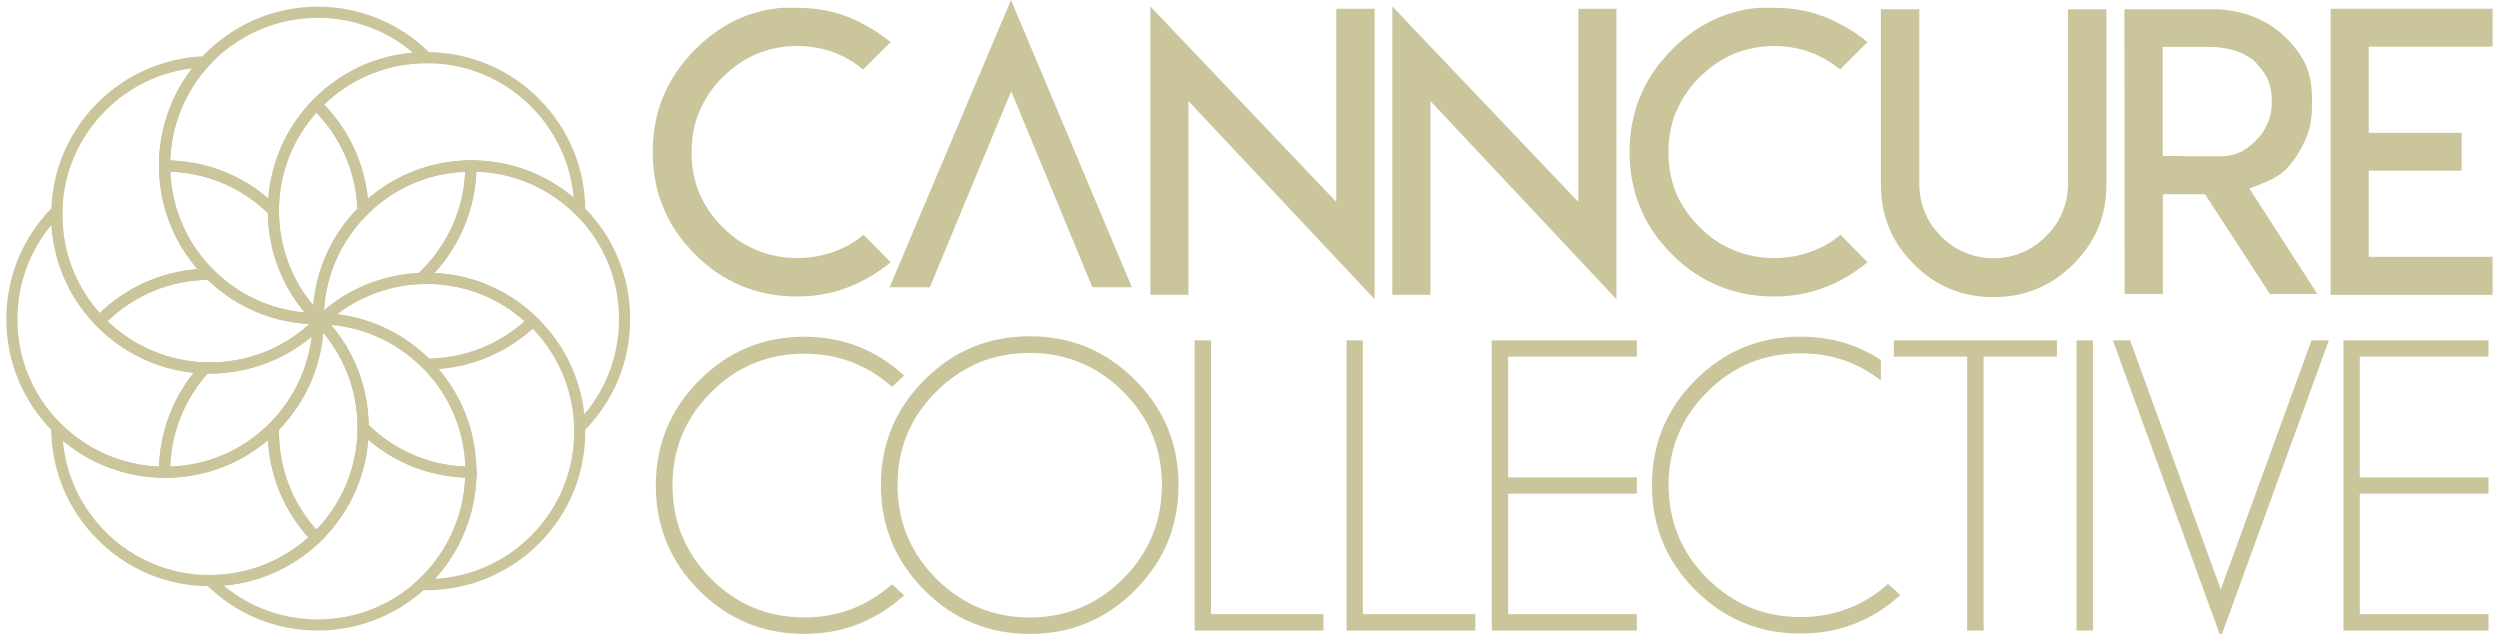 <?xml version="1.0" encoding="utf-8"?>
<!-- Generator: Adobe Illustrator 16.0.0, SVG Export Plug-In . SVG Version: 6.00 Build 0)  -->
<!DOCTYPE svg PUBLIC "-//W3C//DTD SVG 1.1//EN" "http://www.w3.org/Graphics/SVG/1.1/DTD/svg11.dtd">
<svg version="1.1" id="Layer_1" xmlns="http://www.w3.org/2000/svg" xmlns:xlink="http://www.w3.org/1999/xlink" x="0px" y="0px"
	 width="296.625px" height="75.215px" viewBox="0 0 296.625 75.215" enable-background="new 0 0 296.625 75.215"
	 xml:space="preserve">
<path fill="#CAC59A" d="M38,12.868l-0.479-0.46l-0.472-0.465c0.078-0.083,0.163-0.17,0.241-0.243
	c3.174-3.175,7.285-5.088,11.704-5.447c-3.154-2.677-7.113-4.133-11.302-4.133c-4.881,0-9.579,2.066-12.888,5.659l-0.972-0.896
	c3.556-3.871,8.613-6.095,13.86-6.095c5.069,0,9.822,1.992,13.394,5.583L52.2,7.496l-1.588,0.002c-4.682,0-9.075,1.827-12.381,5.125
	C38.149,12.703,38.079,12.786,38,12.868z"/>
<path fill="#CAC59A" d="M37.691,74.813c-4.99,0-9.694-1.939-13.25-5.476l-1.143-1.116h1.61c4.562,0,8.875-1.765,12.151-4.902
	l0.479-0.451l0.452,0.47c0.093,0.096,0.16,0.178,0.239,0.238l-0.471,0.479l0.221,0.224c-3.135,3.027-7.143,4.828-11.431,5.202
	c3.131,2.598,7.035,4.009,11.143,4.009c4.409,0,8.618-1.633,11.852-4.617l0.897,0.983C46.956,73.06,42.436,74.813,37.691,74.813z"/>
<path fill="#CAC59A" d="M6.269,51.189C2.705,47.628,0.75,42.889,0.75,37.868c0-5.042,1.958-9.768,5.528-13.332l1.166-1.174
	l-0.039,1.657c-0.126,4.74,1.613,9.218,4.895,12.635l-0.956,0.905c-3.139-3.244-4.962-7.421-5.233-11.874
	c-2.614,3.135-4.036,7.043-4.036,11.183c0,4.679,1.819,9.066,5.126,12.384L6.269,51.189z"/>
<path fill="#CAC59A" d="M68.158,52.283l-0.042-1.547c-0.117-4.493-1.933-8.742-5.119-11.937c-0.083-0.057-0.16-0.14-0.242-0.222
	l-0.495-0.471l0.495-0.472c0.082-0.08,0.158-0.163,0.242-0.245l0.461,0.47l0.214-0.225c0.094,0.074,0.174,0.161,0.256,0.249
	c3.057,3.05,4.944,6.996,5.41,11.263c2.657-3.151,4.108-7.116,4.108-11.279c0-4.682-1.819-9.083-5.126-12.386l0.932-0.938
	c3.563,3.563,5.52,8.283,5.52,13.324c0,5.025-1.958,9.766-5.531,13.321L68.158,52.283z"/>
<polygon fill="#CAC59A" points="38.006,39.023 37.529,38.566 37.093,38.13 37.533,37.644 38.007,37.148 38.94,38.127 "/>
<path fill="#CAC59A" d="M24.907,69.557c-5.031,0-9.759-1.955-13.315-5.521c-3.562-3.564-5.519-8.283-5.519-13.324v-1.588
	l1.128,1.128c3.291,3.281,7.671,5.108,12.331,5.123l-0.004,1.317c-4.462-0.031-8.689-1.561-12.065-4.402
	c0.364,4.085,2.132,7.865,5.062,10.805c3.308,3.317,7.709,5.126,12.383,5.126h0.001v1.336H24.907z"/>
<path fill="#CAC59A" d="M38.224,38.8l-0.946-0.903l0.022-0.026l0.274,0.284l0.693,0.627L38.231,38.8l-0.258-0.251L38.224,38.8z
	 M37.417,38.006l0.003,0.003l-0.13-0.125L37.417,38.006z"/>
<path fill="#CAC59A" d="M24.908,69.557v-1.336c4.34,0,8.463-1.568,11.673-4.449c-2.895-3.225-4.557-7.266-4.783-11.566
	c-3.403,2.911-7.683,4.487-12.214,4.487h-0.041l-0.014-1.317l0.034,0.002h0c4.707,0,9.103-1.83,12.41-5.133l1.176-1.178
	l-0.048,1.656c-0.126,4.74,1.611,9.213,4.888,12.614l0.461,0.49l-0.473,0.451C34.451,67.674,29.809,69.557,24.908,69.557z"/>
<path fill="#CAC59A" d="M38.218,38.8l-0.415-0.378l-0.545-0.496l0.043-0.055L38.218,38.8z M38.235,38.8l-0.244-0.211l-0.231-0.241
	L38.235,38.8z"/>
<path fill="#CAC59A" d="M20.191,56.694l-0.664-0.002c-5.015-0.031-9.72-1.974-13.258-5.503l0.932-0.938
	c3.135,3.135,7.264,4.941,11.671,5.109c0.131-4.074,1.566-7.95,4.103-11.121c-4.299-0.451-8.308-2.337-11.384-5.44
	c-0.08-0.053-0.149-0.135-0.227-0.215l-0.021-0.025l0.955-0.906l0.025,0.009c0.063,0.063,0.135,0.149,0.2,0.222
	c3.16,3.164,7.364,4.949,11.832,5.118l1.447,0.048l-0.979,1.058c-2.986,3.248-4.637,7.455-4.637,11.873L20.191,56.694z"/>
<path fill="#CAC59A" d="M19.584,56.692h-0.698l-0.024-0.712c0-4.754,1.772-9.281,4.991-12.771l0.2-0.219l0.303,0.011
	c4.882,0.121,9.473-1.659,12.927-5.111l0.94,0.909c-3.588,3.608-8.534,5.611-13.602,5.523c-2.726,3.072-4.282,6.949-4.424,11.041
	c4.463-0.146,8.618-1.958,11.777-5.12l0.941,0.941C29.351,54.734,24.619,56.692,19.584,56.692z"/>
<path fill="#CAC59A" d="M38.237,38.8l-0.461-0.449l-0.229,0.237l-0.018-0.021l0.232-0.229l-0.465-0.466
	c0.069-0.062,0.129-0.132,0.197-0.201l0.487-0.521l0.963,0.967l-0.481,0.467C38.381,38.67,38.304,38.745,38.237,38.8z"/>
<path fill="#CAC59A" d="M69.447,26.614l-1.127-1.132c-3.308-3.314-7.71-5.125-12.383-5.125l-0.727,0.004l0.004-0.713l0.658-0.01
	l-0.003-0.613l0.068-0.001c4.486,0,8.728,1.561,12.122,4.423c-0.365-4.09-2.134-7.887-5.062-10.824
	c-3.308-3.298-7.71-5.125-12.383-5.125h-0.002V6.181h0.002c5.03,0,9.758,1.955,13.314,5.519c3.564,3.55,5.519,8.285,5.519,13.308
	V26.614z"/>
<path fill="#CAC59A" d="M42.449,26.579l-0.031-1.545c-0.117-4.499-1.94-8.728-5.128-11.915c-0.066-0.074-0.141-0.146-0.208-0.218
	l-0.502-0.475l0.46-0.483c0.086-0.083,0.171-0.17,0.25-0.243c3.563-3.563,8.291-5.519,13.322-5.519v1.317
	c-4.569,0-8.876,1.74-12.16,4.906c2.961,3.068,4.771,6.979,5.195,11.176c3.405-2.921,7.691-4.54,12.222-4.555l0.001,0.613
	l0.669-0.011l-0.005,0.708l-0.662,0.022c-4.652,0.014-9.036,1.828-12.327,5.124L42.449,26.579z"/>
<path fill="#CAC59A" d="M63.211,39.03l-0.457-0.452c-3.457-3.309-7.977-5.045-12.766-4.887l-1.79,0.071l1.318-1.224
	c3.601-3.28,5.679-7.972,5.696-12.848l0.001-0.663l0.722-0.004c5.031,0,9.76,1.958,13.315,5.52l-0.932,0.938
	c-3.17-3.169-7.338-4.977-11.796-5.114c-0.177,4.458-1.953,8.734-4.969,12.023c4.552,0.214,8.801,2.048,12.118,5.244l-0.213,0.225
	l0.469,0.469c-0.082,0.091-0.162,0.181-0.256,0.249L63.211,39.03z"/>
<polygon fill="#CAC59A" points="38.567,38.492 36.829,38.438 37.979,37.148 38.32,37.125 40.087,37.071 "/>
<path fill="#CAC59A" d="M38.314,38.46l-0.029-0.735l-0.389-0.43c3.238-2.956,7.419-4.697,11.797-4.903
	c3.328-3.131,5.305-7.468,5.501-12.019c-4.4,0.178-8.52,1.984-11.649,5.11l-0.941-0.931c3.547-3.548,8.254-5.509,13.264-5.526
	l0.672-0.003l-0.003,0.674c-0.018,5.248-2.254,10.283-6.125,13.834l-0.186,0.158l-0.238,0.003c-4.157,0.159-8.13,1.78-11.196,4.583
	l-0.181,0.173L38.314,38.46z"/>
<path fill="#CAC59A" d="M37.979,39.053l-0.884-0.948l0.433-0.458c0.084-0.094,0.163-0.193,0.259-0.275l0.203-0.231l1.964,0.056
	L38.766,38.3c-0.097,0.095-0.199,0.195-0.298,0.277L37.979,39.053z"/>
<path fill="#CAC59A" d="M7.405,25.019L6.08,24.984c0.13-4.836,2.085-9.384,5.512-12.804c3.392-3.393,7.906-5.345,12.709-5.51
	l1.573-0.058l-1.071,1.167c-2.974,3.242-4.617,7.445-4.617,11.85l0.001,0.062l-1.325,0.008l0-0.069
	c0-4.189,1.391-8.221,3.931-11.516c-3.876,0.463-7.477,2.208-10.269,5.006C9.341,16.301,7.524,20.526,7.405,25.019z"/>
<path fill="#CAC59A" d="M33.096,26.614l-1.128-1.132c-3.308-3.314-7.701-5.125-12.383-5.125l-0.718,0.001l-0.004-0.731
	c0-4.727,1.765-9.271,4.97-12.746l0.972,0.896c-2.841,3.091-4.467,7.078-4.606,11.257c4.313,0.144,8.379,1.716,11.632,4.511
	c0.336-4.343,2.154-8.421,5.211-11.604l0.95,0.934c-3.156,3.267-4.895,7.579-4.895,12.131V26.614z"/>
<path fill="#CAC59A" d="M11.821,39.068l-0.478-0.51c-3.531-3.657-5.4-8.475-5.264-13.575l1.326,0.035
	c-0.12,4.518,1.45,8.796,4.433,12.129c3.174-3.056,7.24-4.883,11.599-5.218c-2.943-3.401-4.559-7.693-4.575-12.234l1.325-0.005
	c0.017,4.689,1.858,9.076,5.188,12.382l1.143,1.13h-1.611h-0.001c-4.674,0-9.075,1.827-12.383,5.126
	c-0.073,0.082-0.153,0.166-0.224,0.229L11.821,39.068z"/>
<polygon fill="#CAC59A" points="37.703,38.471 37.691,38.471 37.691,37.139 "/>
<polygon fill="#CAC59A" points="37.691,38.471 37.691,37.139 37.691,37.139 "/>
<path fill="#CAC59A" d="M39.28,38.471h-1.577l-0.011-0.665l-0.458,0.459c-3.453-3.486-5.386-8.085-5.452-12.979
	c-3.145-3.039-7.219-4.775-11.578-4.916c0.184,4.422,2.002,8.565,5.172,11.704l-0.935,0.943c-3.581-3.551-5.561-8.288-5.579-13.32
	l-0.002-0.671l0.724-0.001c5.031,0,9.756,1.958,13.323,5.52l0.188,0.19v0.273c0,4.649,1.806,9.028,5.075,12.337L39.28,38.471z"/>
<polygon fill="#CAC59A" points="37.703,38.471 37.691,38.471 37.691,37.932 37.29,38.329 37.234,38.268 36.098,37.139 
	37.979,37.139 38.23,37.39 37.703,37.929 "/>
<path fill="#CAC59A" d="M38.01,39.087l-0.488-0.528c-0.08-0.063-0.15-0.146-0.232-0.229c0-0.001,0-0.001,0-0.001l0,0l0.454-0.446
	l-0.237-0.224l0.027-0.016l0.227,0.224l0.471-0.478c0.072,0.081,0.156,0.161,0.229,0.238l0.477,0.45l-0.457,0.473L38.01,39.087z"/>
<path fill="#CAC59A" d="M37.05,39.948l0.045-1.613c0.004-0.15,0.007-0.322,0.007-0.467h1.313c0,0.145,0,0.307,0.009,0.453
	l0.007,0.274l-0.222,0.23L37.05,39.948z"/>
<path fill="#CAC59A" d="M24.312,44.317c-4.8-0.142-9.323-2.094-12.72-5.518c-0.08-0.053-0.149-0.135-0.227-0.215l-0.464-0.477
	l0.443-0.454c0.083-0.086,0.16-0.177,0.248-0.263c3.556-3.554,8.284-5.507,13.315-5.507h0.273l0.196,0.188
	c3.301,3.274,7.68,5.066,12.315,5.066v1.332c-4.896,0-9.519-1.875-13.049-5.266c-4.472,0.069-8.672,1.801-11.884,4.902
	c3.131,2.997,7.233,4.726,11.597,4.895L24.312,44.317z"/>
<path fill="#CAC59A" d="M37.691,38.471c-4.991,0-9.695-1.948-13.25-5.455l0.935-0.943c3.301,3.274,7.68,5.066,12.315,5.066V38.471z"
	/>
<path fill="#CAC59A" d="M24.896,44.326c-0.188,0-0.387-0.003-0.584-0.009l0.044-1.315c4.794,0.121,9.304-1.607,12.745-4.931
	c0-0.071,0.001-0.131,0.001-0.203h0.537l0.525-0.529l0.252,0.244v0.285c0,0.162-0.004,0.341-0.004,0.504v0.264L38.223,38.8
	C34.696,42.339,29.872,44.326,24.896,44.326z"/>
<path fill="#CAC59A" d="M37.142,39.908l-0.033-1.55c-0.004-0.158-0.007-0.333-0.007-0.49v-1.607l1.128,1.131
	c0.079,0.085,0.165,0.174,0.241,0.262l0.443,0.454l-0.473,0.483c-0.065,0.077-0.139,0.152-0.205,0.209L37.142,39.908z"/>
<polygon fill="#CAC59A" points="37.761,38.473 37.101,38.473 37.101,37.139 38.416,37.137 38.416,38.471 "/>
<path fill="#CAC59A" d="M38.416,38.471h-0.655l-0.001-0.667l-0.657-0.003c0.012-4.908,1.889-9.528,5.305-13.046
	c-0.182-4.281-1.901-8.304-4.867-11.387c-2.875,3.211-4.445,7.312-4.445,11.64h-1.316c0-4.897,1.87-9.53,5.261-13.065l0.461-0.474
	l0.494,0.49c0.082,0.064,0.155,0.138,0.235,0.221c3.425,3.425,5.379,7.972,5.511,12.817v0.283l-0.195,0.203
	c-3.286,3.292-5.111,7.667-5.131,12.323V38.471z"/>
<polygon fill="#CAC59A" points="37.761,38.473 37.759,37.868 37.102,37.868 37.097,37.139 38.424,37.139 38.416,37.847 
	38.416,37.868 37.761,37.868 "/>
<polygon fill="#CAC59A" points="38.416,38.479 37.721,38.471 37.703,38.471 37.703,37.806 37.101,37.804 37.703,37.804 
	37.703,37.139 38.416,37.129 "/>
<path fill="#CAC59A" d="M37.703,38.471h-0.28l-0.188-0.206c-3.522-3.542-5.455-8.255-5.455-13.258h1.316
	c0,4.649,1.806,9.028,5.075,12.337l-0.412,0.399l0.008,0.728H37.703z"/>
<polygon fill="#CAC59A" points="38.416,39.457 36.106,37.139 38.404,37.147 38.416,37.868 "/>
<path fill="#CAC59A" d="M38.255,38.481c-0.165-0.005-0.331-0.008-0.497-0.009l-0.656-0.002V37.14l0.656-0.003
	c0.173,0,0.345-0.004,0.509-0.009l1.565-0.045l-1.277,1.398H38.255z"/>
<path fill="#CAC59A" d="M37.101,38.473l0.002-0.672c0.012-5.009,1.97-9.705,5.502-13.249l0.941,0.931
	c-3.286,3.292-5.111,7.667-5.131,12.323h-0.126l0.022,0.654c-0.188,0.006-0.363,0.011-0.549,0.011L37.101,38.473z"/>
<path fill="#CAC59A" d="M38.019,39.041l-0.472-0.47c-0.088-0.066-0.169-0.153-0.257-0.242l-0.188-0.188l0.004-0.993l0.656-0.01
	c0.18,0,0.36,0.005,0.528,0.009l1.449,0.048l-0.982,1.06c-0.088,0.105-0.187,0.211-0.279,0.296L38.019,39.041z"/>
<path fill="#CAC59A" d="M50.602,70.032c-0.214,0-0.419-0.003-0.633-0.011l-1.618-0.059l1.193-1.091
	c3.584-3.282,5.652-7.968,5.669-12.829l0.001-0.668l0.7,0.002l0.011,0.667l0.613,0.003c-0.016,4.647-1.799,9.202-4.934,12.639
	c4.266-0.243,8.35-2.061,11.392-5.11c3.429-3.431,5.245-7.989,5.119-12.839l1.324-0.035c0.136,5.221-1.816,10.128-5.512,13.813
	C60.407,68.045,55.575,70.032,50.602,70.032z"/>
<path fill="#CAC59A" d="M50.441,69.855l-0.897-0.983c3.428-3.146,5.463-7.564,5.654-12.211c-4.263-0.14-8.287-1.729-11.506-4.484
	c-0.345,4.484-2.254,8.646-5.46,11.859c-0.08,0.08-0.153,0.14-0.234,0.219l-0.017,0.023l-0.221-0.224l-0.468,0.461
	c-0.077-0.074-0.16-0.154-0.235-0.24l-0.46-0.47l0.488-0.517c0.066-0.046,0.141-0.12,0.207-0.194
	c3.308-3.296,5.135-7.699,5.135-12.383v-1.588l1.128,1.128c3.29,3.281,7.671,5.108,12.32,5.123l0.667,0.004l-0.002,0.668
	C56.52,61.271,54.295,66.306,50.441,69.855z"/>
<path fill="#CAC59A" d="M55.869,56.692c-5.006-0.031-9.711-1.974-13.257-5.503l-0.188-0.205v-0.272
	c0-4.549-1.739-8.861-4.896-12.147l-0.465-0.473l0.483-0.454l0.456,0.472l0.476-0.451c3.333,3.445,5.195,7.987,5.263,12.774
	c3.11,3.025,7.147,4.759,11.46,4.927c-0.156-4.433-1.942-8.551-5.062-11.701l0.945-0.937c3.513,3.558,5.456,8.253,5.456,13.258
	l-0.001,0.681L55.869,56.692z M38.209,38.316l0.254,0.266L38.209,38.316z"/>
<path fill="#CAC59A" d="M37.502,64.728l-0.461-0.468c-3.527-3.657-5.397-8.472-5.255-13.574v-0.262l0.189-0.18
	c3.181-3.185,4.997-7.411,5.121-11.909l0.007-0.252l0.198-0.212l0,0h0.002l0.067,0.072l0.429,0.413l0.613,0.019
	c-0.125,4.749-2.012,9.209-5.314,12.606c-0.05,4.417,1.515,8.586,4.443,11.868c3.152-3.307,4.884-7.578,4.884-12.137h1.316
	c0,5.041-1.956,9.76-5.511,13.324c-0.08,0.08-0.153,0.14-0.234,0.219L37.502,64.728z"/>
<path fill="#CAC59A" d="M32.916,51.186l-0.941-0.941c3.181-3.185,4.997-7.411,5.121-11.909l1.316,0.039
	C38.284,43.2,36.333,47.732,32.916,51.186z"/>
<path fill="#CAC59A" d="M43.741,50.712h-1.316c0-4.549-1.739-8.861-4.896-12.147l0.236-0.227l-0.467-0.467
	c0.082-0.075,0.157-0.153,0.24-0.219l0.471-0.469l0.471,0.477C41.868,41.175,43.741,45.814,43.741,50.712z"/>
<path fill="#CAC59A" d="M50.614,43.849h-0.002h-0.275l-0.197-0.189c-3.158-3.188-7.366-5.034-11.846-5.176l-1.617-0.058l1.214-1.115
	l0.429,0.451l0.021-0.613c4.722,0.167,9.163,2.066,12.541,5.383c4.223-0.068,8.218-1.635,11.358-4.425
	c-3.362-3.013-7.695-4.563-12.25-4.416l-0.054-1.311c5.158-0.192,10.035,1.681,13.737,5.254l0.5,0.472l-0.5,0.471
	C60.152,41.971,55.511,43.849,50.614,43.849z"/>
<path fill="#CAC59A" d="M38.793,38.274l-0.896-0.979c3.294-3.015,7.573-4.764,12.038-4.914l0.054,1.311
	C45.832,33.85,41.858,35.472,38.793,38.274z"/>
<path fill="#CAC59A" d="M50.139,43.659c-3.09-3.131-7.195-4.956-11.572-5.164c-0.029,0.019-0.064,0.048-0.099,0.082l-0.098-0.091
	c-0.026-0.002-0.05-0.002-0.077-0.003l0.003-0.074l-0.75-0.773c0.111-0.107,0.215-0.212,0.321-0.303l0.203-0.191l0.27,0.007
	c4.822,0.17,9.341,2.146,12.744,5.574L50.139,43.659z"/>
<path fill="#CAC59A" d="M94.55,0.923c1.167,0,2.318,0.11,3.454,0.32c1.085,0.224,2.157,0.566,3.205,1.014
	c1.07,0.494,2.053,1.032,2.948,1.619c0.543,0.374,1.048,0.747,1.503,1.115l-3.253,3.251c-0.918-0.767-1.926-1.381-3.021-1.845
	c-1.495-0.624-3.093-0.938-4.787-0.938c-1.704,0-3.31,0.314-4.82,0.938c-1.503,0.647-2.846,1.582-4.045,2.766
	c-1.214,1.213-2.126,2.568-2.75,4.069H82.96c-0.615,1.484-0.903,3.1-0.903,4.826c0,1.742,0.288,3.366,0.903,4.831
	c0.64,1.507,1.56,2.85,2.774,4.047c1.167,1.216,2.527,2.122,4.045,2.744c1.51,0.624,3.116,0.937,4.82,0.937
	c1.694,0,3.303-0.313,4.835-0.937c1.135-0.464,2.142-1.071,3.021-1.816l3.225,3.247c-0.451,0.384-0.956,0.759-1.499,1.113
	c-0.94,0.653-1.942,1.179-2.956,1.614c-1.089,0.471-2.159,0.806-3.198,1c-1.096,0.232-2.247,0.342-3.452,0.342
	c-2.351,0-4.542-0.409-6.572-1.254c-2.029-0.83-3.876-2.08-5.538-3.758c-1.71-1.71-2.974-3.556-3.773-5.57
	c-0.831-1.968-1.246-4.163-1.246-6.563c0-2.397,0.415-4.58,1.246-6.577c0.799-1.98,2.063-3.836,3.773-5.579
	c1.694-1.698,3.541-2.968,5.538-3.798c1.471-0.608,3.046-0.998,4.726-1.158H94.55z"/>
<polygon fill="#CAC59A" points="158.547,23.959 158.547,1.042 163.096,1.042 163.096,35.499 141.011,11.993 141.011,14.582 
	141.011,34.981 136.496,34.981 136.496,0.771 "/>
<polygon fill="#CAC59A" points="187.272,23.959 187.272,1.042 191.788,1.042 191.788,35.499 169.724,11.993 169.724,14.582 
	169.724,34.981 165.202,34.981 165.202,0.771 "/>
<path fill="#CAC59A" d="M210.461,0.923c1.168,0,2.317,0.11,3.454,0.32c1.085,0.224,2.166,0.566,3.206,1.014
	c1.069,0.494,2.063,1.032,2.956,1.619c0.544,0.374,1.037,0.747,1.502,1.115l-3.252,3.251c-0.928-0.767-1.934-1.381-3.032-1.845
	c-1.496-0.624-3.09-0.938-4.786-0.938c-1.694,0-3.31,0.314-4.808,0.938c-1.506,0.647-2.85,1.582-4.046,2.766
	c-1.217,1.213-2.137,2.568-2.761,4.069h-0.024c-0.607,1.484-0.911,3.1-0.911,4.826c0,1.742,0.304,3.366,0.911,4.831
	c0.641,1.507,1.568,2.85,2.785,4.047c1.168,1.216,2.508,2.122,4.046,2.744c1.498,0.624,3.113,0.937,4.808,0.937
	c1.696,0,3.3-0.313,4.834-0.937c1.138-0.464,2.154-1.071,3.032-1.816l3.212,3.247c-0.448,0.384-0.942,0.759-1.484,1.113
	c-0.962,0.653-1.954,1.179-2.957,1.614c-1.089,0.471-2.169,0.806-3.206,1c-1.087,0.232-2.238,0.342-3.454,0.342
	c-2.351,0-4.53-0.409-6.563-1.254c-2.028-0.83-3.885-2.08-5.548-3.758c-1.71-1.71-2.975-3.556-3.772-5.57
	c-0.83-1.968-1.256-4.163-1.256-6.563c0-2.397,0.426-4.58,1.256-6.577c0.798-1.98,2.063-3.836,3.772-5.579
	c1.695-1.698,3.55-2.968,5.548-3.798c1.472-0.608,3.038-0.998,4.714-1.158H210.461z"/>
<path fill="#CAC59A" d="M249.926,1.099v13.364v7.403c0,1.87-0.32,3.58-0.961,5.138c-0.652,1.574-1.647,3.013-2.939,4.318v0.014
	c-1.392,1.349-2.838,2.326-4.339,2.932c-1.568,0.657-3.271,0.985-5.127,0.985c-1.868,0-3.586-0.321-5.154-0.96
	c-1.613-0.667-3.06-1.654-4.34-2.971c-1.31-1.305-2.302-2.745-2.939-4.318c-0.641-1.558-0.96-3.268-0.96-5.138V1.099h4.563v13.364
	v6.608v0.77c0,1.183,0.216,2.302,0.665,3.37c0.396,0.99,1.046,1.944,1.925,2.839c0.847,0.864,1.806,1.508,2.86,1.925
	c1.04,0.448,2.16,0.664,3.38,0.664c1.152,0,2.258-0.216,3.328-0.664c1.052-0.432,2.006-1.078,2.836-1.925
	c0.83-0.786,1.496-1.735,1.974-2.839c0.45-1.068,0.665-2.188,0.665-3.37V1.099H249.926z"/>
<path fill="#CAC59A" d="M252.063,1.099h10.536c1.676,0,3.278,0.296,4.782,0.888c1.422,0.559,2.684,1.38,3.802,2.437
	c1.149,1.167,1.96,2.277,2.416,3.333c0.478,1.103,0.716,2.438,0.716,3.975v0.956c0,1.167-0.168,2.24-0.52,3.229
	c-0.336,0.942-0.847,1.911-1.533,2.935c-0.591,0.815-1.152,1.414-1.697,1.797c-0.494,0.367-1.159,0.736-2.074,1.088l-1.602,0.637
	l0.938,1.454l7.128,11.056h-5.626l-7.712-11.838h-4.99v11.838h-4.538L252.063,1.099z M263.287,18.531l0.023,0.024
	c0.909,0,1.734-0.161,2.42-0.464c0.626-0.288,1.272-0.76,1.946-1.43c0.668-0.673,1.152-1.407,1.437-2.174
	c0.292-0.704,0.439-1.542,0.439-2.52c0-0.894-0.147-1.71-0.439-2.46c-0.274-0.639-0.744-1.31-1.435-2.045V7.437
	c-0.604-0.603-1.437-1.072-2.442-1.405c-0.962-0.32-1.983-0.473-3.084-0.473h-4.142h-1.408v1.431V17.1v1.407h1.408l1.701,0.024
	H263.287z"/>
<polygon fill="#CAC59A" points="295.75,1.042 295.75,5.535 282.456,5.535 281.05,5.535 281.05,6.94 281.05,14.325 281.05,15.763 
	292.074,15.763 292.074,20.258 282.456,20.258 281.05,20.258 281.05,21.663 281.05,29.042 281.05,30.473 295.75,30.473 
	295.75,34.981 282.456,34.981 276.533,34.981 276.533,1.042 "/>
<polygon fill="#CAC59A" points="119.956,0 134.296,34.082 131.965,34.082 129.611,34.082 119.98,10.822 110.324,34.082 
	105.553,34.082 "/>
<path fill="#CAC59A" d="M105.834,69.33l1.449,1.303c-3.349,3.027-7.305,4.582-11.847,4.582c-4.871,0-9.039-1.718-12.472-5.15
	c-3.434-3.434-5.151-7.598-5.151-12.473c0-4.86,1.717-8.999,5.151-12.454c3.433-3.457,7.601-5.186,12.472-5.186
	c4.542,0,8.498,1.551,11.847,4.609l-1.449,1.335c-2.965-2.627-6.429-3.93-10.397-3.93c-4.317,0-8.009,1.513-11.07,4.58
	c-3.042,3.047-4.576,6.729-4.576,11.045c0,4.332,1.534,8.002,4.576,11.088c3.062,3.047,6.753,4.582,11.07,4.582
	C99.405,73.262,102.869,71.932,105.834,69.33z"/>
<path fill="#CAC59A" d="M134.661,45.07c3.449,3.449,5.172,7.602,5.172,12.457c0,4.896-1.724,9.064-5.172,12.515
	c-3.449,3.447-7.611,5.173-12.485,5.173c-4.875,0-9.037-1.726-12.485-5.173c-3.45-3.45-5.174-7.619-5.174-12.515
	c0-4.855,1.724-9.008,5.174-12.457c3.448-3.449,7.609-5.173,12.485-5.173C127.049,39.897,131.211,41.621,134.661,45.07z
	 M122.175,41.874c-4.332,0-8.026,1.535-11.09,4.593c-3.065,3.055-4.592,6.737-4.592,11.061c0,4.351,1.527,8.066,4.592,11.131
	c3.064,3.061,6.758,4.604,11.09,4.604s8.024-1.543,11.09-4.604c3.063-3.064,4.592-6.78,4.592-11.131
	c0-4.323-1.528-8.006-4.592-11.061C130.2,43.409,126.507,41.874,122.175,41.874z"/>
<polygon fill="#CAC59A" points="141.741,74.813 141.741,40.386 143.682,40.386 143.682,72.867 157.025,72.867 157.025,74.813 "/>
<polygon fill="#CAC59A" points="159.771,74.813 159.771,40.386 161.704,40.386 161.704,72.867 175.048,72.867 175.048,74.813 "/>
<polygon fill="#CAC59A" points="194.209,40.386 194.209,42.316 178.942,42.316 178.942,56.638 194.209,56.638 194.209,58.567 
	178.942,58.567 178.942,72.867 194.209,72.867 194.209,74.813 176.997,74.813 176.997,40.386 "/>
<polygon fill="#CAC59A" points="235.354,42.316 235.354,74.813 233.401,74.813 233.401,42.316 224.704,42.316 224.704,40.386 
	244.053,40.386 244.053,42.316 "/>
<rect x="246.376" y="40.386" fill="#CAC59A" width="1.951" height="34.427"/>
<polygon fill="#CAC59A" points="252.734,40.386 263.497,69.938 274.261,40.386 276.319,40.386 263.497,75.607 250.689,40.386 "/>
<polygon fill="#CAC59A" points="295.259,40.386 295.259,42.316 279.987,42.316 279.987,56.638 295.259,56.638 295.259,58.567 
	279.987,58.567 279.987,72.867 295.259,72.867 295.259,74.813 278.048,74.813 278.048,40.386 "/>
<path fill="#CAC59A" d="M213.627,73.215c-4.318,0-8-1.534-11.062-4.581c-3.053-3.046-4.586-6.756-4.586-11.106
	c0-4.298,1.533-7.979,4.586-11.027c3.062-3.066,6.743-4.58,11.062-4.58c3.606,0,6.8,1.075,9.539,3.218v-2.416
	c-2.815-1.863-5.994-2.778-9.539-2.778c-4.876,0-9.043,1.721-12.473,5.161c-3.434,3.441-5.151,7.581-5.151,12.423
	c0,4.896,1.718,9.058,5.151,12.491c3.43,3.433,7.597,5.15,12.473,5.15c4.542,0,8.508-1.515,11.854-4.58l-1.465-1.305
	C221.057,71.91,217.594,73.215,213.627,73.215z"/>
</svg>
